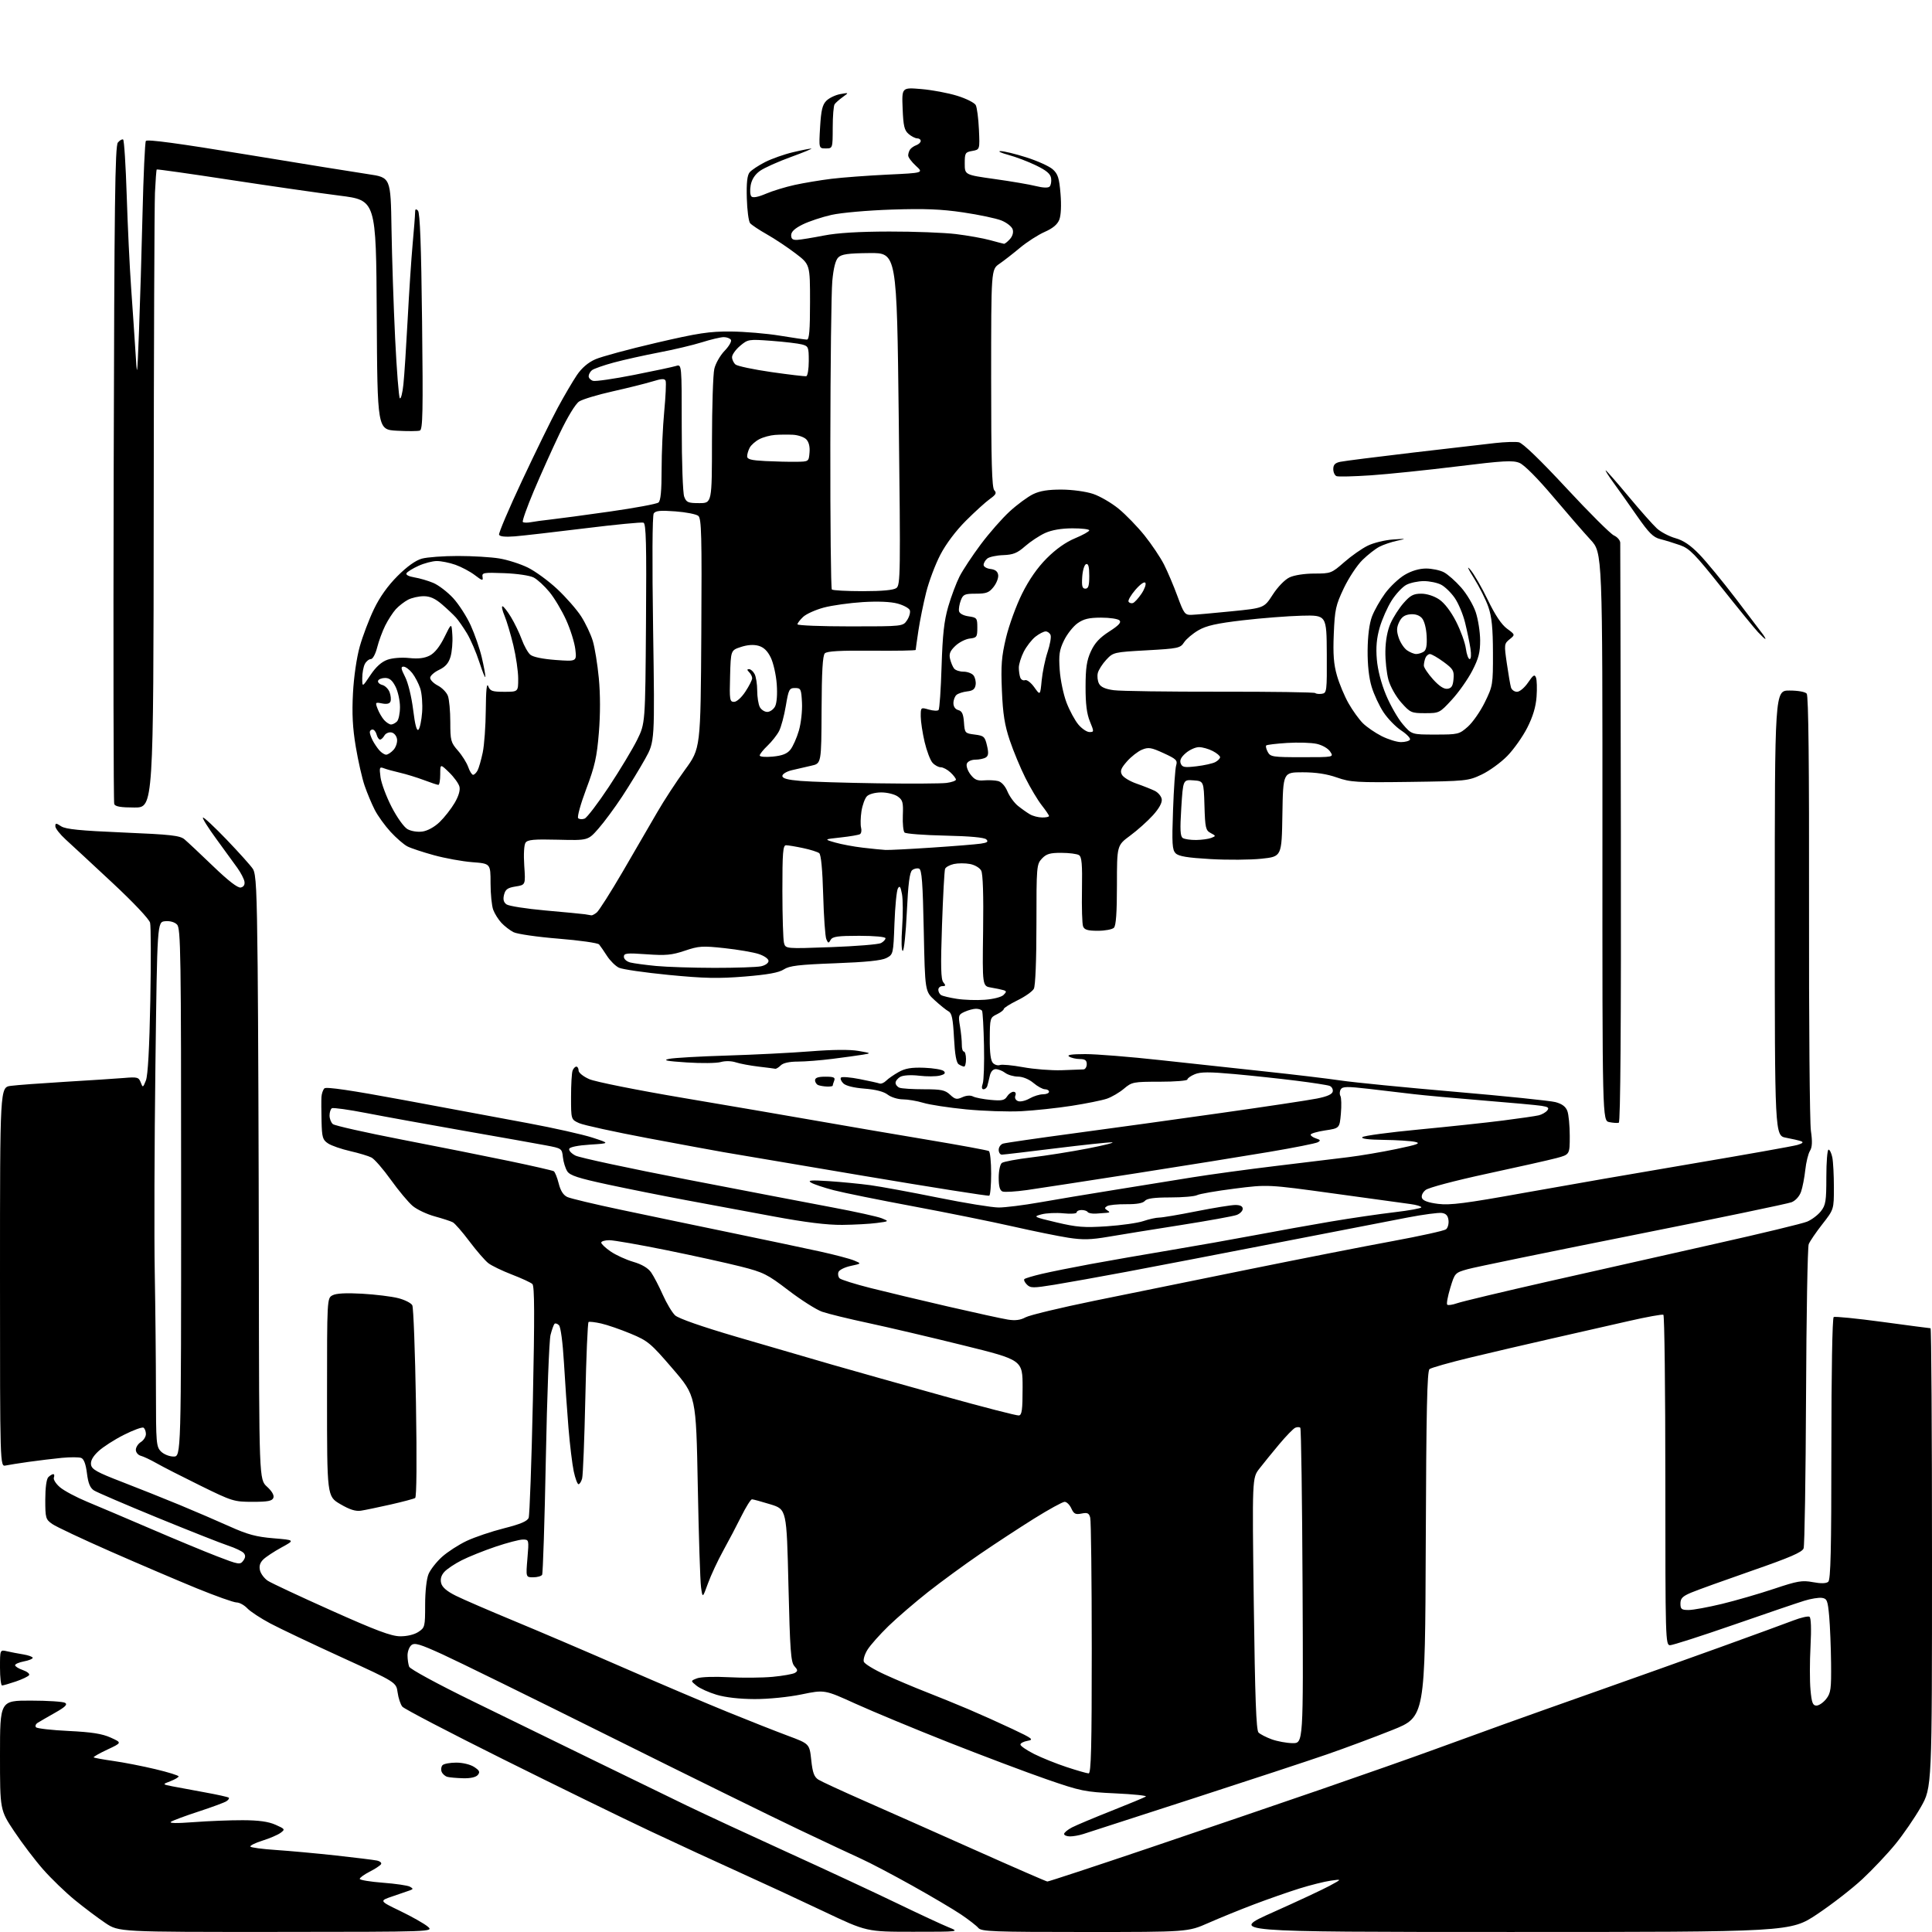 <?xml version="1.0" encoding="UTF-8" standalone="no"?>
<svg 
  version="1.1" 
  xmlns="http://www.w3.org/2000/svg" 
  xmlns:xlink="http://www.w3.org/1999/xlink" 
  xmlns:svg="http://www.w3.org/2000/svg"
  xmlns:rdf="http://www.w3.org/1999/02/22-rdf-syntax-ns#"
  xmlns:cc="http://creativecommons.org/ns#"
  xmlns:dc="http://purl.org/dc/elements/1.1/"
  viewBox="0 0 768 768"
  width="768"
  height="768"
>
<style>svg {background-color: white; }</style>"
<path stroke="none" fill="black" fill-rule="evenodd" d="M109.85,767.97C47.20,768.00 47.20,768.00 41.85,764.40C38.91,762.43 33.47,758.33 29.76,755.30C26.05,752.27 20.38,746.80 17.16,743.14C13.94,739.49 8.77,732.68 5.66,728.01C0.00,719.52 0.00,719.52 0.00,697.76C0.00,676.00 0.00,676.00 12.25,676.02C18.99,676.02 25.13,676.43 25.89,676.91C26.93,677.57 25.92,678.57 21.89,680.84C18.93,682.52 15.82,684.31 15.00,684.83C14.18,685.34 13.87,686.16 14.33,686.63C14.79,687.11 20.64,687.77 27.33,688.09C36.47,688.54 40.62,689.19 44.00,690.72C48.50,692.76 48.50,692.76 42.69,695.48C39.49,696.98 37.04,698.37 37.25,698.58C37.45,698.79 40.97,699.43 45.06,700.01C49.15,700.59 56.66,702.05 61.75,703.27C66.84,704.48 71.00,705.77 71.00,706.14C71.00,706.50 69.54,707.36 67.75,708.05C64.50,709.29 64.50,709.29 68.50,710.09C70.70,710.52 76.54,711.61 81.47,712.50C86.41,713.39 90.67,714.34 90.95,714.61C91.22,714.89 90.78,715.53 89.97,716.04C89.16,716.56 84.22,718.38 79.00,720.09C73.78,721.79 68.83,723.63 68.00,724.16C67.02,724.79 70.16,724.85 77.00,724.33C82.78,723.89 91.55,723.54 96.50,723.56C102.88,723.58 106.66,724.11 109.50,725.36C113.32,727.05 113.41,727.19 111.54,728.58C110.46,729.38 107.21,730.78 104.33,731.68C101.45,732.59 99.29,733.66 99.53,734.05C99.77,734.44 104.36,735.05 109.73,735.40C115.11,735.76 125.80,736.74 133.50,737.58C141.20,738.43 148.53,739.33 149.79,739.59C151.05,739.85 151.81,740.50 151.47,741.04C151.14,741.59 149.09,742.93 146.93,744.03C144.77,745.14 143.00,746.42 143.00,746.88C143.00,747.34 147.13,748.02 152.18,748.41C157.22,748.79 162.06,749.50 162.93,749.98C164.30,750.76 164.31,750.94 163.00,751.43C162.18,751.73 159.07,752.80 156.11,753.80C150.72,755.62 150.72,755.62 159.11,759.66C163.72,761.89 168.62,764.66 170.00,765.82C172.50,767.93 172.50,767.93 109.85,767.97zM363.00,767.91C344.50,767.91 344.50,767.91 327.50,759.84C318.15,755.40 303.30,748.51 294.50,744.54C285.70,740.57 269.50,733.09 258.50,727.91C247.50,722.74 221.12,709.84 199.89,699.27C178.65,688.69 160.67,679.31 159.94,678.43C159.21,677.55 158.36,675.00 158.06,672.78C157.50,668.73 157.50,668.73 136.00,658.90C124.17,653.50 111.35,647.41 107.50,645.37C103.65,643.33 99.51,640.61 98.30,639.33C97.09,638.05 95.17,637.00 94.03,637.00C92.90,637.00 85.79,634.47 78.23,631.39C70.68,628.30 55.28,621.72 44.00,616.76C32.72,611.80 22.26,606.87 20.75,605.80C18.15,603.97 18.00,603.43 18.00,596.13C18.00,591.45 18.47,587.93 19.20,587.20C19.86,586.54 20.75,586.00 21.17,586.00C21.59,586.00 21.70,586.61 21.41,587.36C21.13,588.12 22.23,589.86 23.88,591.24C25.52,592.63 30.38,595.21 34.68,596.99C38.98,598.77 50.30,603.58 59.84,607.68C69.37,611.79 81.28,616.73 86.29,618.66C94.84,621.97 95.47,622.07 96.68,620.42C97.60,619.17 97.66,618.30 96.91,617.39C96.32,616.68 93.52,615.34 90.67,614.40C87.83,613.46 75.15,608.45 62.50,603.27C49.85,598.08 38.54,593.22 37.37,592.48C35.81,591.48 35.06,589.65 34.56,585.64C34.11,582.00 33.34,579.96 32.28,579.55C31.39,579.21 27.93,579.20 24.59,579.52C21.24,579.85 15.35,580.56 11.50,581.10C7.65,581.64 3.49,582.30 2.25,582.56C0.00,583.04 0.00,583.04 0.00,507.63C0.00,432.23 0.00,432.23 4.25,431.65C6.59,431.33 16.38,430.61 26.00,430.03C35.62,429.46 46.10,428.77 49.29,428.51C54.58,428.06 55.15,428.21 55.93,430.26C56.77,432.45 56.82,432.43 58.00,429.50C58.79,427.53 59.39,416.67 59.75,397.89C60.04,382.15 60.01,368.16 59.66,366.80C59.30,365.36 53.00,358.68 44.66,350.91C36.75,343.53 28.42,335.81 26.14,333.74C23.86,331.67 22.00,329.30 22.00,328.46C22.00,327.12 22.25,327.12 24.32,328.47C26.09,329.63 31.90,330.21 48.92,330.93C67.98,331.73 71.51,332.13 73.35,333.66C74.53,334.65 79.64,339.44 84.70,344.31C90.79,350.17 94.51,353.04 95.70,352.80C96.85,352.56 97.38,351.72 97.18,350.46C97.00,349.38 95.73,346.93 94.35,345.00C92.97,343.07 89.22,337.90 86.00,333.51C82.78,329.11 80.38,325.29 80.67,325.01C80.96,324.73 85.19,328.67 90.09,333.77C94.98,338.87 99.67,344.10 100.51,345.38C101.80,347.34 102.10,353.57 102.42,384.11C102.63,404.12 102.84,458.21 102.90,504.31C103.00,588.11 103.00,588.11 106.14,590.98C108.14,592.81 109.05,594.41 108.67,595.42C108.19,596.67 106.46,597.00 100.41,597.00C93.02,597.00 92.30,596.78 79.63,590.55C72.41,587.00 64.57,583.00 62.22,581.65C59.86,580.31 57.05,578.98 55.97,578.70C54.89,578.42 54.00,577.35 54.00,576.33C54.00,575.31 54.90,573.92 56.00,573.23C57.10,572.55 58.00,571.11 58.00,570.05C58.00,568.99 57.57,567.85 57.04,567.53C56.51,567.20 53.00,568.48 49.24,570.38C45.48,572.27 40.93,575.20 39.13,576.88C36.91,578.95 35.96,580.67 36.18,582.20C36.45,584.10 38.48,585.23 48.50,589.09C55.10,591.64 65.45,595.77 71.50,598.27C77.55,600.78 86.47,604.62 91.32,606.80C98.41,609.99 101.84,610.92 108.71,611.49C117.28,612.20 117.28,612.20 111.89,615.14C108.93,616.76 105.65,618.92 104.62,619.95C103.32,621.24 102.93,622.58 103.36,624.29C103.70,625.64 105.10,627.49 106.47,628.39C107.84,629.29 119.21,634.61 131.73,640.21C149.49,648.16 155.50,650.41 159.05,650.45C161.79,650.48 164.67,649.79 166.30,648.72C168.90,647.02 169.00,646.63 169.00,637.94C169.00,632.65 169.56,627.61 170.35,625.72C171.09,623.95 173.49,620.88 175.68,618.90C177.88,616.92 182.29,614.06 185.48,612.55C188.67,611.04 195.36,608.78 200.35,607.52C206.90,605.86 209.62,604.71 210.15,603.36C210.54,602.34 211.30,581.25 211.83,556.50C212.54,523.01 212.49,511.23 211.64,510.43C211.01,509.83 207.35,508.14 203.50,506.66C199.65,505.18 195.43,503.14 194.12,502.13C192.82,501.12 189.44,497.23 186.62,493.48C183.81,489.73 180.82,486.31 180.00,485.88C179.18,485.44 175.94,484.39 172.82,483.53C169.69,482.68 165.74,480.81 164.04,479.38C162.34,477.95 158.44,473.28 155.38,469.01C152.33,464.74 148.85,460.74 147.66,460.13C146.47,459.52 142.66,458.37 139.19,457.58C135.72,456.79 131.78,455.43 130.44,454.55C128.26,453.12 127.98,452.18 127.82,445.73C127.72,441.75 127.70,437.42 127.78,436.09C127.86,434.76 128.39,433.21 128.95,432.65C129.66,431.94 139.58,433.40 160.74,437.33C177.66,440.48 199.82,444.61 210.00,446.50C220.18,448.40 231.65,450.97 235.50,452.22C242.50,454.50 242.50,454.50 234.58,455.00C229.74,455.31 226.51,455.96 226.27,456.69C226.05,457.35 227.16,458.55 228.74,459.36C230.31,460.18 250.25,464.46 273.05,468.87C295.85,473.28 321.93,478.28 331.00,479.98C340.07,481.68 348.85,483.62 350.50,484.28C353.50,485.50 353.50,485.50 348.50,486.16C345.75,486.53 339.58,486.86 334.80,486.91C328.79,486.97 320.27,485.92 307.30,483.51C296.96,481.59 281.30,478.67 272.50,477.04C263.70,475.40 249.83,472.63 241.67,470.88C229.82,468.33 226.57,467.27 225.49,465.60C224.75,464.44 223.97,461.93 223.76,460.00C223.39,456.55 223.29,456.48 216.94,455.29C213.40,454.62 198.80,452.02 184.50,449.52C170.20,447.01 152.73,443.84 145.68,442.47C138.62,441.10 132.44,440.23 131.93,440.55C131.42,440.86 131.00,442.16 131.00,443.44C131.00,444.71 131.60,446.25 132.32,446.85C133.05,447.46 145.31,450.21 159.57,452.98C173.83,455.74 193.10,459.58 202.38,461.52C211.67,463.46 219.66,465.29 220.13,465.58C220.61,465.88 221.49,468.06 222.09,470.44C222.83,473.38 223.93,475.10 225.54,475.84C226.84,476.43 236.36,478.70 246.70,480.88C257.04,483.07 276.75,487.18 290.50,490.02C304.25,492.86 320.23,496.23 326.00,497.50C331.77,498.77 337.85,500.37 339.50,501.06C342.50,502.30 342.50,502.30 338.19,503.22C335.82,503.73 333.62,504.81 333.31,505.64C332.99,506.46 333.19,507.59 333.75,508.15C334.30,508.70 339.87,510.45 346.13,512.03C352.38,513.61 366.27,516.92 377.00,519.40C387.73,521.87 398.37,524.20 400.66,524.56C403.59,525.03 405.65,524.76 407.66,523.66C409.22,522.80 421.52,519.84 435.00,517.08C448.48,514.33 476.15,508.70 496.50,504.57C516.85,500.44 542.50,495.40 553.50,493.38C564.50,491.35 574.09,489.24 574.80,488.68C575.52,488.13 575.97,486.51 575.80,485.09C575.59,483.24 574.82,482.40 573.15,482.17C571.85,481.98 565.78,482.79 559.65,483.96C553.52,485.13 530.27,489.64 508.00,493.98C485.73,498.31 458.73,503.51 448.00,505.52C437.27,507.53 424.29,509.86 419.14,510.70C410.65,512.07 409.64,512.07 408.20,510.63C407.33,509.76 406.88,508.78 407.21,508.46C407.53,508.14 410.65,507.20 414.15,506.38C417.64,505.56 426.35,503.81 433.50,502.49C440.65,501.17 454.82,498.70 465.00,497.00C475.18,495.30 490.48,492.59 499.00,490.98C507.52,489.36 521.05,486.94 529.06,485.58C537.06,484.23 548.42,482.57 554.31,481.88C560.19,481.20 565.00,480.32 565.00,479.93C565.00,479.54 563.09,478.96 560.75,478.64C558.41,478.32 544.67,476.43 530.22,474.44C503.94,470.82 503.94,470.82 490.74,472.50C483.48,473.42 476.77,474.59 475.84,475.09C474.90,475.59 470.11,476.00 465.19,476.00C458.82,476.00 455.92,476.40 455.10,477.37C454.35,478.29 451.85,478.73 447.68,478.69C444.23,478.66 440.82,479.00 440.10,479.44C439.02,480.10 439.03,480.41 440.14,481.11C441.25,481.81 441.23,482.00 440.00,482.11C439.18,482.19 437.23,482.33 435.68,482.43C434.13,482.52 432.65,482.24 432.37,481.80C432.10,481.36 431.01,481.00 429.94,481.00C428.87,481.00 428.00,481.42 428.00,481.93C428.00,482.45 425.69,482.62 422.75,482.32C419.86,482.03 415.93,482.21 414.00,482.73C410.61,483.64 410.79,483.74 419.97,485.92C428.10,487.84 430.93,488.06 439.97,487.47C445.76,487.08 452.30,486.15 454.50,485.40C456.70,484.65 459.52,484.02 460.77,484.01C462.01,484.01 468.69,482.88 475.60,481.50C482.51,480.13 489.48,479.00 491.08,479.00C493.03,479.00 494.00,479.51 494.00,480.52C494.00,481.36 492.93,482.46 491.61,482.96C490.30,483.46 480.28,485.27 469.36,486.99C458.44,488.70 445.53,490.79 440.68,491.62C433.59,492.83 430.44,492.91 424.68,492.02C420.73,491.41 410.75,489.38 402.50,487.51C394.25,485.64 376.48,482.05 363.00,479.53C349.52,477.02 335.31,474.14 331.42,473.13C327.52,472.11 323.47,470.76 322.42,470.11C320.90,469.18 322.37,469.06 329.50,469.52C334.45,469.85 341.88,470.57 346.00,471.13C350.12,471.70 362.22,473.92 372.88,476.08C383.54,478.24 394.40,480.00 397.01,480.00C399.62,480.00 406.88,479.09 413.13,477.99C419.38,476.88 432.82,474.64 443.00,473.01C453.18,471.38 467.12,469.13 474.00,468.01C480.88,466.90 495.73,464.87 507.00,463.51C518.27,462.14 531.33,460.56 536.00,459.99C540.67,459.42 549.23,457.97 555.00,456.77C563.67,454.96 564.98,454.46 562.50,453.91C560.85,453.54 555.25,453.18 550.05,453.12C543.87,453.04 540.94,452.66 541.58,452.02C542.12,451.48 552.22,450.12 564.03,449.00C575.84,447.87 590.90,446.27 597.50,445.42C604.10,444.58 610.49,443.65 611.71,443.35C612.92,443.05 614.42,442.20 615.03,441.46C615.92,440.39 615.47,440.01 612.82,439.59C611.00,439.30 600.50,438.34 589.50,437.45C578.50,436.56 566.12,435.43 562.00,434.94C557.88,434.44 549.85,433.50 544.17,432.84C535.52,431.85 533.69,431.88 532.98,433.03C532.51,433.79 532.44,434.97 532.83,435.66C533.22,436.35 533.30,439.52 533.02,442.71C532.50,448.50 532.50,448.50 526.75,449.36C523.59,449.84 521.00,450.60 521.00,451.05C521.00,451.50 521.97,452.17 523.16,452.55C524.92,453.11 525.05,453.39 523.84,454.07C523.03,454.52 514.29,456.26 504.43,457.92C494.57,459.59 470.75,463.41 451.50,466.42C432.25,469.42 412.79,472.41 408.27,473.06C403.74,473.70 399.35,473.96 398.52,473.64C397.45,473.23 397.00,471.62 397.00,468.15C397.00,465.40 397.55,462.83 398.25,462.29C398.94,461.77 404.23,460.78 410.00,460.09C415.77,459.41 425.90,457.80 432.50,456.52C439.10,455.23 443.38,454.15 442.00,454.10C440.62,454.05 430.50,455.13 419.50,456.49C408.50,457.86 398.94,458.98 398.25,458.99C397.56,458.99 397.00,458.13 397.00,457.07C397.00,456.00 397.79,454.89 398.75,454.60C399.71,454.30 412.43,452.46 427.00,450.50C441.57,448.55 467.90,444.91 485.50,442.41C503.10,439.92 520.20,437.35 523.49,436.69C527.59,435.88 529.58,434.99 529.79,433.88C529.96,432.98 529.39,431.98 528.53,431.65C527.67,431.32 521.68,430.39 515.23,429.59C508.78,428.78 497.74,427.60 490.70,426.96C480.71,426.06 477.24,426.07 474.95,427.02C473.33,427.69 472.00,428.64 472.00,429.12C472.00,429.60 467.07,430.00 461.03,430.00C450.50,430.00 449.94,430.11 446.78,432.78C444.98,434.30 441.93,436.09 440.00,436.75C438.07,437.41 431.77,438.68 426.00,439.58C420.23,440.48 411.23,441.44 406.00,441.72C400.77,441.99 390.88,441.66 384.02,440.99C377.15,440.32 369.50,439.15 367.02,438.39C364.53,437.64 360.87,437.02 358.88,437.01C356.90,437.00 354.20,436.16 352.88,435.14C351.32,433.93 348.14,433.10 343.64,432.75C339.33,432.41 336.20,431.63 335.20,430.63C334.33,429.76 333.94,428.73 334.32,428.34C334.71,427.96 338.06,428.23 341.76,428.96C345.47,429.69 349.00,430.47 349.62,430.70C350.24,430.93 351.42,430.44 352.25,429.61C353.07,428.78 355.31,427.23 357.21,426.16C359.85,424.68 362.27,424.27 367.38,424.45C371.07,424.59 374.59,425.19 375.19,425.79C375.99,426.59 375.54,427.08 373.57,427.57C372.07,427.95 368.38,427.97 365.38,427.61C362.18,427.24 359.11,427.41 357.96,428.02C356.88,428.60 356.00,429.68 356.00,430.43C356.00,431.18 356.71,432.06 357.58,432.39C358.45,432.73 362.81,433.00 367.27,433.00C374.20,433.00 375.70,433.31 377.68,435.17C379.66,437.03 380.34,437.17 382.55,436.16C384.13,435.44 385.76,435.33 386.81,435.87C387.74,436.35 390.90,436.96 393.83,437.23C398.27,437.64 399.35,437.41 400.32,435.86C400.96,434.84 402.10,434.00 402.85,434.00C403.67,434.00 403.98,434.62 403.62,435.54C403.27,436.45 403.70,437.33 404.69,437.71C405.59,438.06 407.65,437.59 409.25,436.67C410.85,435.75 413.25,435.00 414.58,435.00C415.91,435.00 417.00,434.55 417.00,434.00C417.00,433.45 416.28,433.00 415.39,433.00C414.51,433.00 412.45,431.88 410.82,430.50C409.05,429.01 406.56,427.99 404.67,427.97C402.93,427.95 400.63,427.28 399.56,426.47C398.49,425.66 396.81,425.00 395.83,425.00C394.69,425.00 393.82,426.00 393.44,427.75C393.10,429.26 392.66,431.06 392.45,431.75C392.24,432.44 391.57,433.00 390.96,433.00C390.26,433.00 390.15,432.19 390.65,430.75C391.08,429.51 391.31,422.68 391.15,415.56C391.00,408.44 390.65,402.25 390.38,401.81C390.11,401.36 389.03,401.00 387.99,401.00C386.95,401.00 384.91,401.54 383.46,402.20C380.99,403.33 380.88,403.67 381.61,407.95C382.03,410.45 382.36,413.74 382.34,415.25C382.31,416.76 382.67,418.00 383.14,418.00C383.61,418.00 384.00,419.35 384.00,421.00C384.00,422.65 383.66,423.99 383.25,423.98C382.84,423.98 381.88,423.58 381.12,423.09C380.16,422.49 379.58,419.25 379.23,412.57C378.83,404.97 378.37,402.73 377.07,402.04C376.16,401.55 373.69,399.57 371.57,397.62C367.71,394.09 367.71,394.09 367.21,369.96C366.82,350.79 366.43,345.72 365.35,345.30C364.59,345.01 363.35,345.29 362.59,345.92C361.59,346.76 361.01,351.30 360.48,362.54C360.08,371.04 359.35,378.00 358.86,378.00C358.34,378.00 358.24,374.00 358.62,368.64C358.98,363.49 358.95,357.54 358.55,355.42C357.99,352.40 357.63,351.91 356.92,353.18C356.42,354.07 355.81,360.33 355.56,367.09C355.11,379.29 355.08,379.40 352.36,380.83C350.45,381.83 344.27,382.46 331.95,382.92C317.47,383.46 313.80,383.90 311.57,385.36C309.61,386.64 305.27,387.43 296.01,388.19C285.52,389.04 279.99,388.92 265.83,387.55C256.30,386.62 247.39,385.33 246.04,384.68C244.68,384.03 242.55,381.93 241.30,380.00C240.06,378.07 238.64,376.02 238.15,375.43C237.66,374.84 230.38,373.81 221.98,373.13C213.55,372.45 205.53,371.29 204.10,370.54C202.67,369.80 200.52,368.13 199.32,366.85C198.12,365.56 196.65,363.23 196.07,361.68C195.48,360.14 195.00,355.36 195.00,351.08C195.00,343.29 195.00,343.29 187.75,342.73C183.76,342.42 176.90,341.17 172.50,339.96C168.10,338.75 163.35,337.18 161.95,336.46C160.54,335.74 157.54,333.14 155.27,330.68C153.00,328.21 150.15,324.26 148.95,321.90C147.74,319.53 145.94,315.23 144.95,312.34C143.95,309.45 142.37,302.49 141.43,296.87C140.17,289.36 139.88,283.70 140.31,275.57C140.65,269.08 141.77,261.40 143.01,257.00C144.17,252.88 146.70,246.20 148.63,242.18C150.95,237.34 154.14,232.86 158.01,228.99C161.81,225.19 165.21,222.76 167.69,222.07C169.78,221.49 176.22,221.01 182.00,221.01C187.78,221.01 195.18,221.45 198.45,221.99C201.72,222.52 206.82,224.15 209.79,225.60C212.75,227.05 218.03,230.90 221.51,234.16C225.00,237.42 229.27,242.31 231.02,245.02C232.76,247.74 234.84,252.11 235.63,254.73C236.43,257.35 237.51,264.03 238.04,269.58C238.65,275.97 238.66,283.88 238.06,291.23C237.27,300.94 236.46,304.55 233.05,313.60C230.82,319.53 229.37,324.77 229.83,325.23C230.29,325.69 231.44,325.77 232.39,325.41C233.33,325.04 237.69,319.33 242.07,312.71C246.45,306.08 251.49,297.71 253.27,294.11C256.50,287.55 256.50,287.55 256.79,247.90C257.03,216.18 256.83,208.15 255.79,207.77C255.08,207.51 244.60,208.52 232.50,210.02C220.40,211.51 207.87,212.95 204.66,213.21C200.88,213.51 198.66,213.29 198.39,212.56C198.15,211.95 202.27,202.25 207.55,191.01C212.82,179.77 219.20,166.73 221.74,162.03C224.27,157.34 227.68,151.54 229.30,149.14C231.23,146.28 233.76,144.11 236.65,142.83C239.07,141.76 249.92,138.82 260.77,136.30C277.59,132.38 281.98,131.72 290.50,131.78C296.00,131.83 304.77,132.57 310.00,133.43C315.23,134.29 320.06,134.99 320.75,135.00C321.69,135.00 322.00,131.35 322.00,120.06C322.00,105.12 322.00,105.12 316.25,100.74C313.09,98.33 307.97,94.92 304.87,93.17C301.77,91.42 298.76,89.41 298.17,88.71C297.59,88.00 297.00,83.54 296.87,78.79C296.70,72.65 297.03,69.67 298.00,68.49C298.76,67.59 301.53,65.75 304.17,64.41C306.80,63.08 311.78,61.32 315.23,60.51C318.68,59.69 321.95,59.05 322.50,59.06C323.05,59.08 319.37,60.60 314.31,62.44C309.26,64.27 303.77,66.74 302.10,67.93C300.11,69.35 298.85,71.29 298.41,73.62C298.05,75.56 298.18,77.58 298.71,78.11C299.32,78.72 301.40,78.33 304.45,77.02C307.08,75.89 312.22,74.32 315.87,73.52C319.52,72.72 326.10,71.62 330.50,71.08C334.90,70.54 344.95,69.79 352.83,69.41C367.16,68.74 367.16,68.74 364.08,65.92C362.39,64.38 361.01,62.52 361.02,61.81C361.02,61.09 361.36,60.02 361.77,59.43C362.17,58.84 363.29,58.06 364.25,57.71C365.21,57.35 366.00,56.60 366.00,56.03C366.00,55.46 365.37,55.00 364.61,55.00C363.85,55.00 362.30,54.21 361.18,53.25C359.49,51.80 359.08,50.07 358.81,43.13C358.47,34.75 358.47,34.75 366.20,35.40C370.44,35.75 376.85,36.95 380.44,38.06C384.03,39.16 387.38,40.84 387.88,41.79C388.37,42.73 388.94,47.09 389.14,51.49C389.50,59.47 389.50,59.47 386.50,60.00C383.69,60.49 383.50,60.80 383.50,65.01C383.50,69.50 383.50,69.50 395.39,71.17C401.93,72.08 409.31,73.34 411.79,73.97C414.59,74.67 416.65,74.75 417.23,74.17C417.75,73.65 418.02,72.17 417.83,70.87C417.59,69.12 416.02,67.78 411.83,65.75C408.71,64.24 403.76,62.35 400.83,61.57C397.90,60.78 396.49,60.10 397.70,60.07C398.91,60.03 403.52,61.14 407.94,62.54C412.36,63.94 417.10,66.08 418.46,67.29C420.54,69.14 421.05,70.72 421.57,77.00C421.95,81.57 421.76,85.60 421.10,87.30C420.35,89.23 418.51,90.77 415.25,92.20C412.64,93.36 408.25,96.18 405.50,98.47C402.75,100.77 399.04,103.66 397.25,104.89C394.00,107.14 394.00,107.14 394.00,150.37C394.00,183.59 394.29,193.90 395.25,194.90C396.26,195.95 395.92,196.61 393.50,198.34C391.85,199.51 387.56,203.40 383.98,206.98C379.98,210.97 376.04,216.21 373.81,220.50C371.80,224.35 369.26,231.10 368.16,235.50C367.06,239.90 365.67,246.74 365.08,250.69C364.49,254.65 364.00,258.10 364.00,258.35C364.00,258.61 356.15,258.75 346.55,258.66C334.04,258.55 328.76,258.84 327.89,259.71C327.02,260.58 326.65,266.97 326.59,282.21C326.50,303.50 326.50,303.50 322.50,304.38C320.30,304.87 316.81,305.67 314.75,306.17C312.67,306.67 311.00,307.69 311.00,308.45C311.00,309.44 313.06,310.00 318.25,310.43C322.24,310.77 336.07,311.19 349.00,311.38C361.93,311.57 374.19,311.50 376.25,311.23C378.31,310.96 380.00,310.36 380.00,309.91C380.00,309.45 379.02,308.16 377.81,307.04C376.61,305.92 374.88,305.00 373.97,305.00C373.06,305.00 371.58,304.20 370.69,303.21C369.80,302.23 368.39,298.52 367.55,294.96C366.72,291.41 366.02,286.84 366.01,284.82C366.00,281.15 366.01,281.14 369.21,282.06C370.97,282.57 372.73,282.65 373.10,282.24C373.48,281.83 374.01,274.07 374.29,265.00C374.69,252.29 375.29,246.82 376.93,241.16C378.10,237.13 380.13,231.73 381.43,229.16C382.74,226.60 386.55,220.84 389.89,216.37C393.23,211.90 398.40,206.01 401.39,203.28C404.37,200.55 408.55,197.48 410.66,196.45C413.39,195.12 416.66,194.60 422.00,194.62C426.25,194.64 431.67,195.38 434.51,196.33C437.26,197.25 441.84,199.91 444.69,202.25C447.54,204.59 452.17,209.37 454.98,212.87C457.79,216.38 461.26,221.55 462.70,224.37C464.13,227.19 466.55,232.88 468.06,237.00C470.63,243.99 471.01,244.49 473.66,244.41C475.22,244.36 482.35,243.73 489.50,243.01C502.50,241.71 502.50,241.71 505.94,236.38C507.92,233.31 510.74,230.40 512.59,229.53C514.47,228.63 518.57,228.00 522.49,228.00C528.99,228.00 529.32,227.88 534.34,223.48C537.18,220.99 541.39,218.03 543.71,216.91C546.02,215.78 550.52,214.68 553.71,214.46C559.13,214.08 559.24,214.11 555.33,214.96C553.03,215.46 549.88,216.53 548.33,217.34C546.77,218.14 543.75,220.50 541.62,222.58C539.48,224.66 536.14,229.72 534.18,233.83C530.97,240.60 530.60,242.29 530.20,251.97C529.86,260.11 530.16,264.06 531.47,268.58C532.40,271.83 534.48,276.80 536.08,279.60C537.67,282.41 540.22,285.94 541.73,287.46C543.25,288.97 546.61,291.29 549.21,292.61C551.81,293.92 555.27,295.00 556.91,295.00C558.54,295.00 560.15,294.57 560.48,294.04C560.80,293.51 559.26,291.88 557.05,290.41C554.83,288.95 551.65,285.68 549.97,283.14C548.29,280.61 546.17,276.06 545.25,273.02C544.17,269.48 543.60,264.27 543.65,258.50C543.70,252.81 544.33,247.90 545.36,245.14C546.25,242.75 548.61,238.58 550.59,235.88C552.57,233.18 556.10,229.85 558.43,228.49C561.13,226.90 564.21,226.00 566.89,226.00C569.20,226.00 572.38,226.66 573.94,227.47C575.49,228.27 578.60,231.01 580.83,233.55C583.06,236.08 585.67,240.49 586.62,243.33C587.57,246.17 588.36,251.20 588.38,254.50C588.40,259.31 587.79,261.71 585.25,266.63C583.51,270.00 579.87,275.18 577.15,278.13C572.29,283.42 572.13,283.50 566.49,283.50C561.03,283.50 560.61,283.31 557.02,279.28C554.90,276.89 552.70,272.98 551.94,270.29C551.21,267.67 550.65,262.53 550.71,258.87C550.77,254.64 551.52,250.61 552.76,247.81C553.83,245.38 556.17,241.73 557.96,239.70C560.62,236.67 561.89,236.00 564.96,236.00C567.20,236.00 570.06,236.92 572.10,238.29C574.21,239.71 576.76,243.04 578.82,247.08C580.64,250.65 582.39,255.47 582.70,257.79C583.01,260.11 583.69,262.00 584.22,262.00C584.78,262.00 584.90,260.25 584.52,257.75C584.16,255.41 583.20,250.80 582.39,247.50C581.58,244.20 579.73,239.78 578.27,237.68C576.82,235.58 574.39,233.22 572.87,232.43C571.34,231.64 568.25,231.00 566.00,231.00C563.75,231.00 560.63,231.66 559.08,232.46C557.53,233.26 554.89,236.07 553.21,238.71C551.54,241.34 549.39,246.18 548.45,249.45C547.23,253.69 546.90,257.33 547.31,262.11C547.65,266.26 549.05,271.67 550.97,276.27C552.68,280.37 555.67,285.59 557.61,287.86C561.16,292.00 561.16,292.00 570.54,292.00C579.62,292.00 580.05,291.90 583.46,288.90C585.40,287.19 588.46,282.81 590.25,279.15C593.42,272.67 593.50,272.17 593.47,259.50C593.45,249.70 593.00,245.22 591.66,241.31C590.68,238.46 588.09,233.29 585.91,229.81C583.47,225.94 582.93,224.66 584.52,226.50C585.93,228.15 589.05,233.55 591.44,238.50C594.34,244.50 596.88,248.30 599.06,249.90C602.34,252.31 602.34,252.31 600.10,254.12C597.93,255.88 597.89,256.19 598.99,263.72C599.61,268.00 600.35,272.29 600.63,273.25C600.91,274.21 601.99,275.00 603.03,275.00C604.10,275.00 606.02,273.39 607.43,271.32C609.48,268.30 610.04,267.95 610.58,269.35C610.94,270.29 611.04,273.71 610.81,276.94C610.52,280.99 609.36,284.85 607.11,289.28C605.31,292.83 601.74,297.88 599.17,300.51C596.60,303.14 592.02,306.46 589.00,307.89C583.64,310.43 582.90,310.51 560.41,310.82C539.17,311.10 536.85,310.96 531.44,309.07C527.45,307.66 523.09,307.00 517.81,307.00C510.05,307.00 510.05,307.00 509.77,323.75C509.50,340.50 509.50,340.50 501.50,341.35C497.10,341.82 487.97,341.89 481.22,341.50C472.02,340.97 468.54,340.40 467.34,339.20C465.97,337.83 465.82,335.44 466.30,322.05C466.60,313.50 467.16,305.49 467.54,304.25C468.15,302.26 467.58,301.70 462.56,299.40C457.59,297.12 456.53,296.95 453.94,298.02C452.32,298.70 449.64,300.79 447.99,302.67C445.60,305.39 445.18,306.48 445.98,307.96C446.53,308.99 449.12,310.57 451.74,311.48C454.36,312.39 457.62,313.69 459.00,314.35C460.38,315.02 461.64,316.53 461.81,317.71C462.01,319.09 460.75,321.38 458.31,324.08C456.21,326.40 452.14,330.05 449.25,332.18C444.00,336.06 444.00,336.06 444.00,351.83C444.00,362.76 443.63,367.97 442.80,368.80C442.14,369.46 439.26,370.00 436.41,370.00C432.38,370.00 431.06,369.61 430.54,368.25C430.17,367.29 429.97,360.72 430.10,353.66C430.27,343.51 430.02,340.63 428.91,339.92C428.13,339.43 424.99,339.02 421.92,339.02C417.38,339.00 415.95,339.43 414.17,341.31C412.07,343.56 412.00,344.37 412.00,367.38C412.00,381.69 411.59,391.89 410.97,393.05C410.41,394.10 407.49,396.17 404.47,397.64C401.46,399.12 399.00,400.68 399.00,401.11C399.00,401.54 397.76,402.48 396.25,403.21C393.58,404.49 393.50,404.78 393.45,412.89C393.41,418.58 393.82,421.68 394.73,422.59C395.46,423.32 396.71,423.67 397.50,423.36C398.29,423.06 402.44,423.45 406.72,424.23C411.00,425.02 417.88,425.56 422.00,425.43C426.12,425.30 430.06,425.15 430.75,425.10C431.44,425.04 432.00,424.10 432.00,423.00C432.00,421.49 431.33,421.00 429.25,420.98C427.74,420.98 425.82,420.53 425.00,420.00C423.96,419.33 425.93,419.03 431.39,419.02C435.73,419.01 449.23,420.09 461.39,421.43C473.55,422.76 492.50,424.82 503.50,425.99C514.50,427.16 527.77,428.75 533.00,429.52C538.23,430.29 558.70,432.31 578.50,434.01C598.30,435.71 616.21,437.56 618.29,438.10C620.92,438.79 622.38,439.88 623.04,441.62C623.57,443.00 624.00,447.46 624.00,451.54C624.00,458.94 624.00,458.94 618.75,460.35C615.86,461.12 603.43,463.92 591.11,466.57C578.33,469.33 567.86,472.10 566.70,473.04C565.49,474.02 564.91,475.33 565.27,476.26C565.67,477.31 567.81,478.08 571.67,478.56C576.42,479.16 582.57,478.37 605.98,474.15C621.67,471.33 651.83,466.09 673.00,462.52C694.17,458.94 712.85,455.62 714.50,455.13C716.56,454.52 717.03,454.07 716.00,453.67C715.17,453.36 712.48,452.73 710.00,452.27C705.50,451.44 705.50,451.44 705.50,362.97C705.50,274.50 705.50,274.50 711.33,274.50C714.75,274.50 717.59,275.01 718.20,275.74C718.90,276.58 719.20,304.00 719.12,360.24C719.05,406.03 719.39,446.20 719.86,449.49C720.49,453.85 720.39,456.03 719.48,457.49C718.80,458.60 717.96,462.00 717.63,465.06C717.30,468.12 716.54,472.02 715.95,473.72C715.31,475.55 713.77,477.26 712.19,477.90C710.71,478.49 682.27,484.41 649.00,491.03C615.73,497.66 586.21,503.73 583.41,504.52C578.37,505.95 578.31,506.01 576.50,511.99C575.50,515.30 574.95,518.29 575.29,518.62C575.62,518.96 577.38,518.70 579.20,518.06C581.01,517.41 597.35,513.51 615.50,509.39C633.65,505.27 663.47,498.55 681.77,494.45C700.08,490.36 716.54,486.38 718.36,485.62C720.18,484.86 722.64,483.00 723.83,481.49C725.75,479.04 726.00,477.50 726.00,467.87C726.00,461.89 726.39,457.00 726.88,457.00C727.36,457.00 728.03,458.41 728.38,460.12C728.72,461.84 729.00,467.19 729.00,472.00C729.00,480.76 729.00,480.76 724.41,486.63C721.88,489.86 719.44,493.44 718.99,494.59C718.54,495.74 718.06,522.97 717.93,555.09C717.79,587.22 717.36,614.40 716.96,615.50C716.40,617.03 711.61,619.11 696.37,624.40C685.44,628.20 674.59,632.11 672.25,633.10C668.83,634.54 668.00,635.38 668.00,637.44C668.00,639.66 668.43,640.00 671.25,640.00C673.04,640.00 679.01,638.90 684.53,637.57C690.04,636.23 699.34,633.54 705.19,631.58C714.57,628.44 716.38,628.13 720.65,628.93C723.85,629.53 725.92,629.48 726.75,628.79C727.72,627.99 728.00,616.23 728.00,575.94C728.00,545.54 728.38,523.88 728.92,523.55C729.42,523.24 738.16,524.11 748.34,525.49C758.52,526.87 767.10,528.00 767.42,528.00C767.74,528.00 768.00,569.07 768.00,619.27C768.00,710.55 768.00,710.55 763.56,718.34C761.12,722.62 756.56,729.26 753.42,733.10C750.29,736.93 744.41,743.16 740.35,746.95C736.30,750.73 728.20,757.02 722.35,760.92C711.72,768.00 711.72,768.00 600.11,767.99C488.50,767.98 488.50,767.98 506.00,760.17C515.62,755.88 525.75,751.14 528.50,749.66C533.50,746.95 533.50,746.95 529.00,747.59C526.52,747.94 520.90,749.35 516.50,750.72C512.10,752.10 504.00,754.93 498.50,757.02C493.00,759.10 484.83,762.43 480.34,764.41C472.18,768.00 472.18,768.00 431.21,768.00C394.82,768.00 390.10,767.82 388.91,766.39C388.18,765.51 385.09,763.11 382.04,761.05C378.99,758.99 370.21,753.80 362.52,749.51C354.83,745.22 345.83,740.48 342.52,738.99C339.21,737.49 327.95,732.21 317.50,727.24C307.05,722.28 273.30,705.68 242.50,690.34C211.70,675.01 181.68,660.26 175.78,657.58C166.86,653.52 164.81,652.92 163.53,653.97C162.69,654.67 162.00,656.50 162.00,658.04C162.00,659.58 162.29,661.60 162.65,662.54C163.02,663.50 173.92,669.42 187.90,676.25C201.43,682.85 223.07,693.43 236.00,699.74C248.93,706.06 265.57,714.16 273.00,717.74C280.43,721.32 298.65,729.77 313.50,736.53C328.35,743.29 347.70,752.30 356.50,756.55C365.30,760.80 374.52,765.09 377.00,766.09C381.50,767.91 381.50,767.91 363.00,767.91zM416.33,747.93C416.79,747.97 435.02,741.96 456.83,734.59C478.65,727.21 509.55,716.67 525.50,711.17C541.45,705.67 561.48,698.63 570.00,695.51C578.52,692.40 591.12,687.82 598.00,685.35C604.88,682.87 621.75,676.87 635.50,672.02C649.25,667.17 671.08,659.39 684.00,654.72C696.92,650.05 709.93,645.30 712.91,644.15C715.88,643.01 718.76,642.35 719.30,642.69C719.92,643.07 720.07,647.50 719.71,654.40C719.38,660.50 719.38,668.31 719.70,671.75C720.17,676.87 720.60,678.00 722.07,678.00C723.05,678.00 724.79,676.81 725.93,675.37C727.77,673.02 727.99,671.46 727.88,661.12C727.81,654.73 727.47,646.35 727.13,642.50C726.56,636.21 726.27,635.47 724.24,635.18C722.99,635.00 719.84,635.51 717.24,636.32C714.63,637.12 701.98,641.42 689.12,645.89C676.26,650.35 664.90,654.00 663.87,654.00C662.06,654.00 662.00,651.84 662.00,588.56C662.00,552.57 661.65,522.90 661.22,522.64C660.80,522.38 654.61,523.49 647.47,525.13C640.34,526.76 626.62,529.88 617.00,532.06C607.38,534.24 592.75,537.65 584.50,539.64C576.25,541.63 568.94,543.70 568.26,544.24C567.29,545.01 566.96,560.61 566.76,613.87C566.50,682.50 566.50,682.50 553.50,687.70C546.35,690.56 534.65,694.92 527.50,697.39C520.35,699.87 496.27,707.79 474.00,715.01C451.73,722.23 432.20,728.55 430.60,729.06C429.01,729.58 426.64,730.00 425.35,730.00C424.06,730.00 423.00,729.56 423.00,729.03C423.00,728.49 424.42,727.32 426.15,726.42C427.88,725.53 434.96,722.55 441.89,719.81C448.82,717.06 454.94,714.52 455.49,714.16C456.05,713.80 450.65,713.23 443.50,712.90C431.25,712.33 429.67,712.01 416.00,707.28C408.02,704.52 390.48,697.90 377.00,692.58C363.52,687.25 346.94,680.36 340.14,677.28C327.77,671.66 327.77,671.66 318.64,673.55C313.37,674.63 305.48,675.42 300.00,675.41C294.04,675.39 288.40,674.76 284.87,673.70C281.77,672.77 278.17,671.15 276.87,670.08C274.50,668.16 274.50,668.16 277.09,667.16C278.56,666.60 284.00,666.41 289.65,666.72C295.14,667.02 302.99,666.95 307.11,666.57C311.23,666.18 315.23,665.47 316.01,664.99C317.20,664.26 317.17,663.84 315.78,662.31C314.38,660.76 314.04,656.19 313.42,630.24C312.70,599.99 312.70,599.99 306.24,597.99C302.69,596.90 299.39,596.00 298.91,596.00C298.43,596.00 296.53,599.04 294.68,602.75C292.84,606.46 289.58,612.65 287.45,616.50C285.33,620.35 282.61,626.16 281.43,629.42C279.28,635.34 279.28,635.34 278.67,630.92C278.33,628.49 277.75,610.39 277.38,590.70C276.70,554.91 276.70,554.91 267.37,544.06C258.65,533.91 257.57,533.01 250.70,530.15C246.66,528.47 241.39,526.65 238.98,526.11C236.58,525.57 234.32,525.30 233.96,525.52C233.61,525.74 233.03,539.33 232.68,555.71C232.32,572.09 231.75,586.51 231.40,587.75C231.05,588.99 230.41,590.00 229.97,590.00C229.53,590.00 228.67,587.70 228.07,584.89C227.47,582.08 226.53,574.32 225.98,567.64C225.43,560.96 224.62,549.31 224.18,541.73C223.70,533.64 222.89,527.49 222.20,526.80C221.56,526.16 220.76,525.91 220.43,526.24C220.10,526.57 219.38,528.56 218.84,530.67C218.30,532.78 217.46,554.87 216.98,579.76C216.50,604.65 215.83,625.46 215.50,626.01C215.16,626.55 213.56,627.00 211.95,627.00C209.03,627.00 209.03,627.00 209.66,619.50C210.29,612.03 210.28,612.00 207.83,612.00C206.48,612.00 201.58,613.28 196.94,614.85C192.30,616.42 186.25,618.85 183.50,620.25C180.75,621.64 177.66,623.71 176.63,624.85C175.38,626.23 174.96,627.72 175.37,629.33C175.78,630.97 177.66,632.58 181.24,634.35C184.13,635.79 194.60,640.31 204.50,644.41C214.40,648.51 233.97,656.87 248.00,663.00C262.02,669.12 280.48,676.97 289.00,680.44C297.52,683.92 308.39,688.20 313.14,689.97C321.79,693.19 321.79,693.19 322.48,699.62C323.02,704.69 323.63,706.36 325.33,707.44C326.52,708.19 334.93,712.07 344.00,716.06C353.07,720.05 372.88,728.84 388.00,735.59C403.12,742.34 415.87,747.89 416.33,747.93zM184.13,706.88C181.58,706.82 178.75,706.57 177.84,706.33C176.92,706.08 175.89,705.16 175.55,704.28C175.21,703.39 175.38,702.22 175.93,701.67C176.48,701.12 178.94,700.67 181.39,700.67C183.93,700.67 186.98,701.41 188.49,702.40C190.62,703.80 190.90,704.41 189.94,705.57C189.19,706.47 187.05,706.96 184.13,706.88zM432.75,704.95C433.73,704.99 434.00,694.42 433.99,655.25C433.98,627.89 433.71,604.51 433.38,603.30C432.90,601.48 432.29,601.19 429.93,601.66C427.53,602.14 426.87,601.81 425.87,599.62C425.22,598.18 424.02,597.00 423.21,597.00C422.40,597.00 416.96,599.99 411.12,603.63C405.28,607.28 395.55,613.65 389.50,617.79C383.46,621.92 374.23,628.67 369.00,632.78C363.78,636.90 356.66,643.02 353.19,646.38C349.73,649.75 345.97,653.97 344.85,655.78C343.72,657.58 343.07,659.74 343.39,660.58C343.71,661.42 347.47,663.71 351.74,665.66C356.01,667.62 363.32,670.72 368.00,672.54C372.68,674.36 380.32,677.48 385.00,679.46C389.68,681.45 397.52,684.97 402.43,687.29C410.46,691.08 411.07,691.55 408.49,692.00C406.91,692.27 405.62,692.95 405.63,693.50C405.64,694.05 408.09,695.73 411.08,697.24C414.06,698.74 419.88,701.08 424.00,702.44C428.12,703.80 432.06,704.93 432.75,704.95zM513.79,692.93C518.09,693.00 518.09,693.00 517.79,630.58C517.63,596.25 517.23,567.89 516.89,567.56C516.56,567.23 515.66,567.22 514.89,567.55C514.13,567.87 511.25,570.83 508.50,574.12C505.75,577.40 502.21,581.76 500.63,583.80C497.75,587.50 497.75,587.50 498.40,637.49C498.89,674.89 499.36,687.79 500.28,688.71C500.95,689.38 503.30,690.59 505.50,691.40C507.70,692.20 511.43,692.89 513.79,692.93zM0.82,670.00C0.37,670.00 0.00,666.80 0.00,662.88C0.00,655.77 0.00,655.77 2.75,656.40C4.26,656.75 7.19,657.32 9.25,657.65C11.31,657.99 13.00,658.60 13.00,659.02C13.00,659.44 11.43,660.07 9.50,660.43C7.57,660.80 6.00,661.48 6.00,661.95C6.00,662.42 7.38,663.29 9.08,663.88C10.77,664.47 11.89,665.37 11.57,665.88C11.26,666.39 8.89,667.53 6.32,668.41C3.75,669.28 1.27,670.00 0.82,670.00zM143.50,600.52C141.36,600.85 139.00,600.10 135.25,597.90C130.00,594.81 130.00,594.81 130.00,555.44C130.00,516.07 130.00,516.07 132.19,514.90C133.64,514.12 137.56,513.91 143.94,514.27C149.20,514.57 155.65,515.36 158.28,516.03C160.91,516.70 163.44,517.98 163.90,518.88C164.35,519.77 165.01,537.24 165.35,557.70C165.74,580.79 165.61,595.12 165.03,595.48C164.50,595.81 160.12,596.97 155.29,598.07C150.45,599.16 145.15,600.27 143.50,600.52zM69.00,579.00C72.00,579.00 72.00,579.00 72.00,474.07C72.00,378.54 71.85,369.00 70.37,367.52C69.39,366.53 67.52,366.01 65.62,366.20C62.50,366.50 62.50,366.50 61.78,423.50C61.38,454.85 61.26,491.98 61.52,506.00C61.77,520.02 61.98,541.29 61.99,553.25C62.00,573.66 62.12,575.12 64.00,577.00C65.11,578.11 67.33,579.00 69.00,579.00zM405.00,562.67C406.23,562.51 406.50,560.50 406.50,551.55C406.50,540.62 406.50,540.62 383.00,534.81C370.07,531.61 353.08,527.62 345.23,525.94C337.38,524.27 329.07,522.23 326.76,521.42C324.46,520.60 318.46,516.79 313.43,512.95C305.01,506.51 303.52,505.76 294.40,503.45C288.95,502.07 275.71,499.15 264.97,496.97C254.23,494.79 243.99,493.00 242.22,493.00C240.45,493.00 239.00,493.43 239.00,493.96C239.00,494.49 240.69,496.08 242.75,497.49C244.81,498.91 248.85,500.75 251.73,501.60C255.16,502.60 257.60,504.05 258.84,505.81C259.87,507.29 261.95,511.28 263.46,514.67C264.97,518.06 267.17,521.75 268.35,522.86C269.69,524.12 278.98,527.36 293.00,531.47C305.38,535.10 322.48,540.08 331.00,542.54C339.52,544.99 359.32,550.57 375.00,554.93C390.68,559.30 404.18,562.78 405.00,562.67zM393.25,475.30C392.84,475.53 370.23,471.96 343.00,467.37C315.77,462.78 290.80,458.55 287.50,457.98C284.20,457.41 270.70,454.92 257.50,452.44C244.30,449.95 232.04,447.27 230.25,446.48C227.00,445.03 227.00,445.03 227.00,436.10C227.00,431.18 227.27,426.45 227.61,425.58C227.94,424.71 228.62,424.00 229.11,424.00C229.60,424.00 230.00,424.70 230.00,425.56C230.00,426.43 231.87,427.94 234.25,428.98C236.59,430.02 253.31,433.36 271.50,436.43C289.65,439.49 313.50,443.58 324.50,445.51C335.50,447.45 355.23,450.82 368.34,453.01C381.46,455.20 392.59,457.25 393.09,457.56C393.59,457.87 394.00,461.89 394.00,466.50C394.00,471.11 393.66,475.07 393.25,475.30zM643.50,446.30C642.95,446.48 641.25,446.37 639.73,446.06C636.96,445.50 636.96,445.50 636.99,332.61C637.02,219.71 637.02,219.71 632.26,214.56C629.64,211.73 622.92,203.99 617.31,197.35C611.17,190.08 605.89,184.78 604.02,184.01C601.39,182.92 597.68,183.13 579.21,185.41C567.27,186.88 551.90,188.47 545.05,188.94C538.20,189.40 532.01,189.56 531.30,189.28C530.58,189.01 530.00,187.74 530.00,186.47C530.00,184.76 530.71,184.01 532.75,183.58C534.26,183.25 547.20,181.62 561.50,179.93C575.80,178.25 590.62,176.53 594.43,176.11C598.24,175.69 602.44,175.55 603.76,175.81C605.29,176.10 612.25,182.81 622.63,193.99C631.68,203.74 640.19,212.22 641.54,212.84C642.89,213.45 644.03,214.75 644.07,215.73C644.11,216.70 644.22,268.91 644.32,331.74C644.44,407.18 644.16,446.09 643.50,446.30zM328.75,431.92C327.51,431.88 325.94,431.62 325.25,431.34C324.56,431.06 324.00,430.20 324.00,429.42C324.00,428.42 325.23,428.00 328.11,428.00C331.44,428.00 332.10,428.30 331.61,429.58C331.27,430.45 331.00,431.35 331.00,431.58C331.00,431.81 329.99,431.96 328.75,431.92zM308.18,424.85C307.81,424.76 304.80,424.38 301.50,423.99C298.20,423.60 294.15,422.84 292.50,422.30C290.72,421.72 288.28,421.67 286.50,422.18C284.85,422.65 278.77,422.72 273.00,422.34C264.85,421.80 263.28,421.48 266.00,420.91C267.93,420.51 278.27,419.92 289.00,419.60C299.73,419.27 314.66,418.52 322.20,417.92C330.92,417.23 337.82,417.16 341.20,417.75C346.41,418.65 346.44,418.68 343.00,419.25C341.07,419.56 335.65,420.32 330.95,420.91C326.24,421.51 320.02,422.00 317.13,422.00C313.78,422.00 311.31,422.55 310.36,423.50C309.53,424.32 308.55,424.93 308.18,424.85zM391.47,397.42C394.82,397.18 398.08,396.35 398.90,395.53C400.15,394.27 400.16,394.01 398.93,393.61C398.14,393.36 395.93,392.90 394.00,392.58C390.50,392.01 390.50,392.01 390.80,370.04C391.00,355.82 390.73,347.37 390.04,346.08C389.45,344.97 387.47,343.80 385.57,343.45C383.69,343.09 380.81,343.10 379.16,343.46C377.51,343.83 375.95,344.69 375.68,345.39C375.41,346.09 374.86,356.18 374.46,367.82C373.89,384.22 374.01,389.31 374.99,390.48C376.02,391.73 375.96,392.00 374.62,392.00C373.73,392.00 373.00,392.65 373.00,393.44C373.00,394.23 373.50,395.19 374.10,395.56C374.71,395.94 377.52,396.61 380.35,397.05C383.18,397.50 388.19,397.67 391.47,397.42zM284.00,384.74C292.52,384.75 300.85,384.47 302.50,384.12C304.20,383.76 305.50,382.84 305.50,381.99C305.50,381.15 303.81,379.96 301.61,379.24C299.47,378.53 293.37,377.49 288.05,376.91C279.24,375.95 277.81,376.04 272.24,377.92C267.06,379.66 264.70,379.89 257.05,379.34C249.09,378.78 248.00,378.90 248.00,380.33C248.00,381.25 249.12,382.24 250.57,382.61C251.98,382.96 256.59,383.58 260.82,383.99C265.04,384.39 275.48,384.73 284.00,384.74zM330.35,376.50C340.29,376.14 349.23,375.41 350.21,374.89C351.19,374.36 352.00,373.50 352.00,372.96C352.00,372.41 347.60,372.00 341.55,372.00C332.98,372.00 330.94,372.29 330.20,373.61C329.39,375.05 329.21,375.02 328.48,373.36C328.03,372.34 327.47,364.43 327.23,355.79C326.95,345.67 326.38,339.74 325.65,339.15C325.02,338.65 322.12,337.73 319.20,337.12C316.29,336.50 313.25,336.00 312.45,336.00C311.24,336.00 311.00,338.96 311.01,354.25C311.02,364.29 311.31,373.55 311.65,374.83C312.28,377.16 312.28,377.16 330.35,376.50zM235.06,363.86C235.37,363.94 236.33,363.44 237.20,362.75C238.07,362.06 242.72,354.75 247.54,346.50C252.36,338.25 258.50,327.68 261.19,323.00C263.88,318.32 268.87,310.68 272.29,306.00C278.50,297.50 278.50,297.50 278.78,251.90C279.02,212.78 278.85,206.12 277.59,205.07C276.78,204.40 272.67,203.59 268.46,203.28C262.52,202.83 260.60,203.01 259.87,204.10C259.31,204.95 259.21,222.99 259.62,250.14C260.29,294.79 260.29,294.79 256.47,301.64C254.37,305.41 250.26,312.15 247.33,316.61C244.40,321.06 240.15,326.82 237.88,329.40C233.75,334.10 233.75,334.10 221.84,333.80C212.13,333.56 209.74,333.78 208.90,335.00C208.31,335.88 208.10,339.66 208.40,344.13C208.92,351.76 208.92,351.76 204.98,352.39C201.79,352.90 200.91,353.52 200.37,355.66C199.90,357.53 200.18,358.66 201.33,359.50C202.23,360.16 209.16,361.24 216.73,361.92C224.30,362.59 231.40,363.27 232.50,363.43C233.60,363.60 234.75,363.79 235.06,363.86zM352.00,337.87C353.38,337.94 361.70,337.52 370.50,336.93C379.30,336.35 388.02,335.64 389.88,335.36C392.48,334.98 392.99,334.59 392.08,333.68C391.31,332.91 385.64,332.39 375.70,332.17C367.34,331.99 360.08,331.44 359.57,330.94C359.07,330.45 358.76,327.38 358.89,324.13C359.10,318.94 358.85,318.01 356.84,316.60C355.59,315.72 352.66,315.00 350.35,315.00C347.93,315.00 345.50,315.64 344.63,316.51C343.80,317.34 342.82,320.05 342.44,322.52C342.07,324.99 342.01,327.91 342.29,329.01C342.58,330.10 342.38,331.26 341.86,331.59C341.34,331.91 337.89,332.50 334.20,332.90C327.50,333.63 327.50,333.63 332.00,334.92C334.48,335.63 339.43,336.56 343.00,336.97C346.57,337.39 350.62,337.80 352.00,337.87zM475.50,333.91C477.70,333.88 480.39,333.51 481.48,333.09C483.41,332.33 483.40,332.28 481.26,331.14C479.27,330.08 479.05,329.08 478.79,320.23C478.50,310.50 478.50,310.50 474.40,310.20C470.29,309.90 470.29,309.90 469.58,321.10C469.03,329.87 469.16,332.48 470.19,333.14C470.91,333.59 473.30,333.94 475.50,333.91zM167.92,330.55C169.96,330.26 172.71,328.75 174.75,326.79C176.63,324.98 179.30,321.58 180.69,319.23C182.29,316.53 183.00,314.14 182.64,312.72C182.33,311.48 180.49,308.93 178.54,307.04C175.00,303.61 175.00,303.61 175.00,307.80C175.00,310.11 174.67,312.00 174.27,312.00C173.87,312.00 171.28,311.15 168.52,310.10C165.76,309.06 161.47,307.74 159.00,307.17C156.53,306.60 153.64,305.81 152.60,305.40C150.86,304.73 150.74,305.04 151.27,309.01C151.60,311.40 153.57,316.69 155.67,320.77C157.84,324.98 160.57,328.80 162.00,329.61C163.43,330.41 165.96,330.82 167.92,330.55zM414.25,324.96C415.76,324.98 417.00,324.73 417.00,324.39C417.00,324.06 415.71,322.15 414.13,320.14C412.55,318.14 409.62,313.25 407.63,309.28C405.64,305.31 402.83,298.56 401.39,294.28C399.36,288.23 398.66,283.83 398.27,274.50C397.85,264.48 398.12,261.02 399.91,253.50C401.10,248.55 403.96,240.69 406.28,236.02C409.07,230.42 412.39,225.64 416.09,221.94C419.70,218.31 423.67,215.50 427.34,213.98C430.45,212.69 433.00,211.26 433.00,210.82C433.00,210.37 429.96,210.01 426.25,210.02C421.86,210.04 418.08,210.69 415.43,211.89C413.20,212.91 409.64,215.26 407.52,217.11C404.39,219.87 402.78,220.52 398.79,220.67C396.10,220.76 393.24,221.38 392.45,222.04C391.65,222.70 391.00,223.83 391.00,224.56C391.00,225.28 392.24,226.01 393.75,226.18C395.63,226.40 396.59,227.15 396.79,228.56C396.96,229.69 396.14,231.83 394.97,233.31C393.18,235.58 392.09,236.00 387.90,236.00C383.46,236.00 382.85,236.27 381.93,238.67C381.38,240.14 381.06,242.05 381.22,242.92C381.40,243.87 382.91,244.70 385.01,245.00C388.33,245.48 388.50,245.69 388.50,249.50C388.50,253.21 388.28,253.52 385.50,253.83C383.85,254.01 381.27,255.32 379.77,256.74C377.67,258.74 377.19,259.92 377.66,261.92C378.00,263.34 378.72,265.06 379.26,265.75C379.80,266.44 381.48,267.00 383.00,267.00C384.52,267.00 386.29,267.65 386.95,268.44C387.61,269.24 388.01,270.93 387.83,272.19C387.58,273.92 386.75,274.59 384.50,274.84C382.85,275.02 380.94,275.64 380.25,276.21C379.56,276.78 379.00,278.26 379.00,279.51C379.00,280.90 379.74,281.96 380.94,282.27C382.41,282.66 382.95,283.82 383.19,287.14C383.49,291.40 383.59,291.51 387.47,292.00C391.11,292.46 391.51,292.81 392.34,296.36C393.04,299.32 392.93,300.43 391.88,301.10C391.12,301.58 389.25,301.98 387.72,301.98C386.12,301.99 384.68,302.67 384.33,303.58C384.00,304.45 384.64,306.36 385.76,307.83C387.36,309.94 388.48,310.44 391.14,310.21C392.99,310.05 395.51,310.17 396.74,310.48C398.10,310.81 399.58,312.45 400.48,314.62C401.31,316.59 403.18,319.16 404.66,320.35C406.13,321.53 408.27,323.05 409.42,323.71C410.56,324.38 412.74,324.95 414.25,324.96zM53.47,321.00C47.99,321.00 45.79,320.62 45.41,319.62C45.12,318.86 45.02,259.76 45.19,188.27C45.45,80.35 45.73,58.03 46.86,56.66C47.61,55.76 48.55,55.22 48.95,55.47C49.35,55.72 49.99,65.73 50.37,77.71C50.75,89.69 51.54,106.25 52.13,114.50C52.72,122.75 53.50,134.22 53.86,140.00C54.51,150.50 54.51,150.50 55.26,131.50C55.66,121.05 56.30,100.04 56.66,84.80C57.02,69.57 57.62,56.62 57.98,56.03C58.44,55.29 71.11,57.00 98.07,61.44C119.76,65.01 141.50,68.52 146.40,69.24C155.30,70.55 155.30,70.55 155.63,91.02C155.81,102.29 156.46,121.85 157.07,134.50C157.69,147.15 158.53,157.86 158.94,158.30C159.36,158.74 160.00,156.27 160.36,152.80C160.73,149.34 161.48,137.72 162.05,127.00C162.61,116.28 163.50,102.78 164.03,97.00C164.56,91.22 165.00,85.62 165.00,84.55C165.00,83.09 165.29,82.89 166.14,83.74C166.95,84.55 167.44,97.50 167.78,127.78C168.20,163.83 168.06,170.76 166.89,171.16C166.13,171.43 162.02,171.45 157.76,171.22C150.02,170.78 150.02,170.78 149.76,125.19C149.50,79.60 149.50,79.60 135.00,77.77C127.03,76.76 107.47,73.94 91.54,71.51C75.61,69.07 62.45,67.21 62.30,67.37C62.14,67.53 61.83,71.67 61.60,76.58C61.38,81.48 61.15,138.49 61.10,203.25C61.00,321.00 61.00,321.00 53.47,321.00zM188.06,308.00C188.54,308.00 189.34,307.21 189.85,306.25C190.35,305.29 191.27,302.09 191.89,299.15C192.51,296.21 193.06,288.56 193.11,282.15C193.17,274.41 193.49,271.26 194.07,272.75C194.82,274.71 195.65,275.00 200.47,275.00C206.00,275.00 206.00,275.00 205.99,269.75C205.99,266.86 205.12,260.90 204.06,256.50C203.00,252.10 201.42,246.81 200.55,244.75C199.68,242.69 199.32,241.00 199.74,241.00C200.16,241.00 201.67,242.92 203.09,245.25C204.52,247.59 206.45,251.58 207.38,254.13C208.31,256.67 209.84,259.43 210.79,260.24C211.85,261.17 215.67,261.96 220.89,262.35C229.27,262.96 229.27,262.96 228.70,258.09C228.38,255.41 226.74,250.18 225.05,246.45C223.36,242.73 220.38,237.72 218.41,235.33C216.45,232.93 213.62,230.34 212.14,229.57C210.61,228.78 205.53,228.03 200.47,227.84C192.19,227.53 191.52,227.64 191.82,229.35C192.09,230.96 191.69,230.87 188.75,228.62C186.89,227.20 183.42,225.36 181.06,224.52C178.69,223.68 175.34,223.01 173.62,223.02C171.91,223.03 168.64,223.89 166.37,224.92C164.10,225.95 161.95,227.27 161.60,227.85C161.20,228.48 162.44,229.14 164.72,229.52C166.80,229.86 170.20,230.85 172.27,231.73C174.35,232.61 177.88,235.32 180.13,237.75C182.37,240.19 185.52,245.07 187.12,248.60C188.72,252.13 190.69,257.82 191.50,261.26C192.31,264.69 192.96,268.18 192.94,269.00C192.92,269.82 191.86,267.26 190.58,263.30C189.29,259.33 187.07,254.16 185.64,251.80C184.21,249.43 182.24,246.60 181.26,245.50C180.28,244.40 177.78,242.04 175.70,240.25C172.99,237.92 170.94,237.00 168.42,237.00C166.48,237.00 163.69,237.63 162.20,238.40C160.72,239.18 158.54,240.87 157.36,242.15C156.19,243.44 154.30,246.35 153.16,248.62C152.03,250.88 150.57,254.82 149.93,257.37C149.26,260.00 148.18,262.00 147.42,262.00C146.68,262.00 145.60,262.87 145.04,263.93C144.47,265.00 144.00,267.52 144.00,269.55C144.00,273.23 144.00,273.23 147.25,268.36C149.44,265.08 151.64,263.10 154.00,262.26C156.04,261.54 159.66,261.26 162.68,261.58C166.30,261.96 168.75,261.66 170.85,260.58C172.80,259.57 174.82,257.03 176.67,253.27C179.50,247.50 179.50,247.50 179.82,252.50C180.00,255.25 179.67,259.10 179.09,261.06C178.33,263.63 177.07,265.07 174.52,266.29C172.58,267.21 171.00,268.64 171.00,269.46C171.00,270.28 172.37,271.66 174.04,272.52C175.72,273.39 177.52,275.23 178.04,276.61C178.57,278.00 179.00,282.69 179.00,287.03C179.00,294.39 179.21,295.16 182.02,298.37C183.68,300.26 185.52,303.20 186.12,304.90C186.71,306.61 187.59,308.00 188.06,308.00zM475.63,304.61C478.70,304.25 482.06,303.50 483.11,302.94C484.15,302.39 485.00,301.51 485.00,300.99C485.00,300.47 483.67,299.36 482.05,298.53C480.43,297.69 477.98,297.00 476.61,297.00C475.23,297.00 472.89,298.05 471.39,299.34C469.48,300.98 468.87,302.22 469.35,303.48C469.95,305.02 470.82,305.18 475.63,304.61zM307.19,300.76C310.97,300.39 312.87,299.65 314.19,298.01C315.19,296.77 316.71,293.37 317.56,290.45C318.42,287.50 318.97,282.54 318.80,279.32C318.52,273.88 318.34,273.50 316.03,273.50C313.75,273.50 313.47,274.04 312.37,280.63C311.71,284.56 310.50,289.06 309.68,290.63C308.85,292.21 306.79,294.82 305.09,296.44C303.39,298.05 302.00,299.80 302.00,300.31C302.00,300.84 304.26,301.04 307.19,300.76zM517.66,301.00C530.24,301.00 530.24,301.00 528.76,298.77C527.92,297.50 525.62,296.18 523.39,295.69C521.25,295.22 515.98,295.06 511.67,295.33C507.37,295.60 503.62,296.05 503.34,296.33C503.06,296.60 503.34,297.77 503.95,298.91C504.99,300.86 505.92,301.00 517.66,301.00zM153.50,300.00C154.15,300.00 155.47,299.14 156.43,298.08C157.38,297.03 158.01,295.12 157.83,293.84C157.64,292.52 156.68,291.36 155.60,291.16C154.55,290.96 153.29,291.52 152.80,292.40C152.30,293.28 151.53,294.00 151.07,294.00C150.61,294.00 150.00,293.10 149.71,292.00C149.42,290.90 148.70,290.00 148.09,290.00C147.49,290.00 147.00,290.48 147.00,291.07C147.00,291.65 147.51,293.11 148.13,294.32C148.75,295.52 149.94,297.29 150.78,298.25C151.62,299.21 152.85,300.00 153.50,300.00zM166.35,290.05C166.91,289.49 167.56,286.37 167.80,283.12C168.03,279.87 167.70,275.62 167.06,273.67C166.41,271.72 164.98,268.97 163.87,267.56C162.76,266.15 161.20,265.00 160.41,265.00C159.25,265.00 159.37,265.81 161.04,269.08C162.23,271.41 163.60,277.03 164.23,282.12C164.98,288.20 165.66,290.74 166.35,290.05zM433.08,291.00C434.93,291.00 434.93,290.87 433.24,286.75C432.00,283.72 431.51,279.78 431.53,273.00C431.54,265.53 431.99,262.53 433.63,258.95C435.15,255.63 437.12,253.49 440.92,251.05C444.73,248.61 445.82,247.42 445.01,246.61C444.39,246.00 441.10,245.51 437.68,245.52C432.86,245.53 430.76,246.04 428.32,247.77C426.59,249.01 424.18,252.07 422.96,254.58C421.10,258.42 420.83,260.31 421.25,266.33C421.52,270.27 422.74,276.09 423.95,279.27C425.16,282.44 427.29,286.37 428.67,288.02C430.05,289.66 432.03,291.00 433.08,291.00zM155.45,288.00C156.08,288.00 157.14,287.46 157.80,286.80C158.46,286.14 159.00,283.55 159.00,281.05C159.00,278.55 158.21,274.93 157.25,273.00C155.97,270.45 154.85,269.50 153.08,269.50C151.75,269.50 150.50,270.01 150.29,270.62C150.09,271.24 150.84,271.99 151.96,272.28C153.08,272.57 154.39,273.87 154.87,275.16C155.35,276.45 155.51,278.11 155.22,278.85C154.89,279.74 153.76,280.00 151.89,279.63C149.18,279.09 149.11,279.17 150.11,281.78C150.67,283.27 151.85,285.28 152.72,286.25C153.60,287.21 154.83,288.00 155.45,288.00zM305.00,283.00C306.06,283.00 307.45,282.03 308.09,280.84C308.79,279.52 309.06,276.06 308.77,271.96C308.50,268.27 307.43,263.52 306.39,261.39C305.08,258.71 303.58,257.28 301.50,256.70C299.56,256.16 297.09,256.33 294.50,257.19C290.50,258.50 290.50,258.50 290.22,268.75C289.95,278.17 290.08,279.00 291.79,279.00C292.86,279.00 294.78,277.27 296.32,274.91C297.80,272.66 299.00,270.28 299.00,269.61C299.00,268.94 298.46,267.86 297.80,267.20C296.91,266.31 296.90,266.00 297.76,266.00C298.41,266.00 299.40,266.87 299.96,267.93C300.53,269.00 301.00,271.95 301.00,274.50C301.00,277.05 301.47,280.00 302.04,281.07C302.60,282.13 303.94,283.00 305.00,283.00zM414.08,270.50C414.40,267.20 415.45,262.12 416.42,259.21C417.39,256.30 417.93,253.27 417.62,252.46C417.32,251.66 416.43,251.00 415.67,251.00C414.90,251.00 413.07,251.94 411.61,253.09C410.14,254.25 408.06,256.93 406.97,259.05C405.89,261.18 405.00,264.03 405.00,265.38C405.00,266.73 405.26,268.52 405.58,269.36C405.90,270.19 406.75,270.65 407.47,270.37C408.19,270.10 409.84,271.36 411.14,273.19C413.50,276.50 413.50,276.50 414.08,270.50zM525.46,275.79C527.42,275.51 527.50,274.87 527.42,260.00C527.34,244.50 527.34,244.50 517.42,244.75C511.96,244.89 501.43,245.71 494.00,246.58C483.59,247.80 479.56,248.71 476.39,250.54C474.13,251.85 471.57,254.01 470.69,255.34C469.19,257.64 468.39,257.81 455.84,258.51C442.80,259.23 442.52,259.30 439.78,262.24C438.24,263.89 436.72,266.26 436.40,267.52C436.09,268.78 436.30,270.70 436.88,271.77C437.60,273.13 439.42,273.93 442.77,274.37C445.43,274.73 464.40,274.99 484.92,274.96C505.45,274.93 522.51,275.17 522.83,275.50C523.15,275.82 524.34,275.95 525.46,275.79zM575.41,273.80C577.02,273.57 577.57,272.67 577.80,269.88C578.07,266.62 577.67,265.93 573.86,263.13C571.52,261.41 569.07,260.00 568.41,260.00C567.75,260.00 566.94,260.71 566.61,261.58C566.27,262.45 566.00,263.80 566.00,264.58C566.00,265.36 567.65,267.82 569.66,270.05C572.11,272.76 574.01,274.00 575.41,273.80zM562.97,259.98C563.81,259.98 565.15,259.56 565.94,259.06C566.97,258.40 567.31,256.61 567.11,252.82C566.95,249.67 566.18,246.77 565.22,245.70C564.18,244.54 562.52,244.01 560.56,244.20C558.37,244.42 557.14,245.28 556.19,247.28C555.15,249.45 555.11,250.81 556.01,253.53C556.64,255.43 558.12,257.67 559.30,258.50C560.48,259.32 562.13,259.99 562.97,259.98zM701.74,254.00C701.54,254.00 700.22,252.76 698.80,251.25C697.39,249.74 690.82,241.69 684.21,233.37C673.76,220.23 671.61,218.03 667.84,216.71C665.45,215.87 661.94,214.79 660.02,214.31C657.17,213.60 655.48,211.91 650.65,204.97C647.41,200.31 643.20,194.36 641.29,191.75C639.39,189.14 638.04,187.00 638.30,187.00C638.55,187.00 642.60,191.61 647.29,197.25C651.98,202.89 657.10,208.66 658.66,210.08C660.22,211.50 663.52,213.23 666.00,213.93C669.17,214.82 671.98,216.71 675.50,220.35C678.25,223.18 684.77,231.11 690.00,237.95C695.23,244.80 700.09,251.21 700.81,252.20C701.53,253.19 701.95,254.00 701.74,254.00zM337.98,249.00C358.95,249.00 358.95,249.00 360.59,246.51C361.49,245.14 361.97,243.36 361.66,242.56C361.35,241.76 359.17,240.58 356.80,239.93C354.08,239.19 349.00,238.97 343.00,239.34C337.77,239.67 330.81,240.64 327.51,241.51C324.22,242.39 320.51,244.05 319.26,245.22C318.02,246.39 317.00,247.72 317.00,248.17C317.00,248.63 326.44,249.00 337.98,249.00zM450.34,239.73C450.98,239.52 452.50,237.86 453.73,236.05C454.96,234.24 455.67,232.28 455.31,231.69C454.93,231.07 453.29,232.21 451.35,234.45C449.54,236.55 448.31,238.69 448.62,239.19C448.93,239.69 449.70,239.93 450.34,239.73zM342.98,235.00C350.73,235.00 355.19,234.58 356.33,233.75C357.93,232.57 358.00,228.19 357.27,166.50C356.50,100.50 356.50,100.50 345.68,100.60C337.04,100.68 334.53,101.04 333.21,102.36C332.11,103.46 331.31,106.64 330.85,111.76C330.46,116.02 330.11,145.19 330.07,176.58C330.03,207.98 330.30,233.97 330.67,234.33C331.03,234.70 336.57,235.00 342.98,235.00zM431.45,234.00C432.65,234.00 433.00,232.85 433.00,228.92C433.00,225.30 432.64,223.95 431.75,224.24C431.05,224.47 430.37,226.72 430.20,229.33C429.95,233.02 430.22,234.00 431.45,234.00zM210.95,207.59C212.35,207.32 215.97,206.83 219.00,206.50C222.03,206.17 232.60,204.75 242.50,203.34C252.40,201.93 261.06,200.32 261.75,199.76C262.63,199.06 263.00,195.12 263.00,186.63C263.00,179.96 263.47,169.58 264.04,163.57C264.61,157.56 264.86,152.08 264.60,151.40C264.23,150.43 263.07,150.48 259.31,151.64C256.67,152.45 249.58,154.22 243.56,155.57C237.55,156.91 231.54,158.73 230.21,159.60C228.77,160.54 225.63,165.70 222.46,172.34C219.52,178.48 214.90,188.77 212.18,195.21C209.47,201.65 207.51,207.17 207.83,207.49C208.14,207.81 209.55,207.85 210.95,207.59zM277.98,200.00C283.00,200.00 283.00,200.00 283.02,175.25C283.04,161.64 283.45,148.76 283.95,146.63C284.44,144.50 286.28,141.27 288.03,139.46C289.79,137.65 290.92,135.68 290.55,135.09C290.18,134.49 288.90,134.01 287.69,134.01C286.49,134.02 282.57,134.94 279.00,136.07C275.43,137.19 267.77,139.01 262.00,140.10C256.23,141.20 248.14,143.00 244.04,144.10C239.93,145.21 235.99,146.59 235.29,147.18C234.58,147.76 234.00,148.83 234.00,149.56C234.00,150.28 234.79,151.10 235.75,151.39C236.71,151.67 244.03,150.62 252.00,149.04C259.98,147.47 267.51,145.86 268.75,145.47C271.00,144.77 271.00,144.77 271.00,169.82C271.00,183.68 271.44,196.02 271.98,197.43C272.84,199.72 273.50,200.00 277.98,200.00zM316.50,183.57C321.50,183.50 321.50,183.50 321.80,179.87C322.00,177.53 321.53,175.68 320.48,174.62C319.59,173.73 317.20,172.92 315.18,172.82C313.16,172.72 309.96,172.75 308.07,172.89C306.19,173.02 303.39,173.78 301.85,174.58C300.32,175.37 298.60,176.89 298.03,177.94C297.46,179.00 297.00,180.55 297.00,181.39C297.00,182.58 298.59,182.99 304.25,183.28C308.24,183.48 313.75,183.61 316.50,183.57zM320.50,149.54C321.05,149.43 321.50,146.70 321.50,143.49C321.50,137.98 321.35,137.60 318.79,136.92C317.29,136.52 311.87,135.88 306.74,135.49C297.59,134.81 297.34,134.85 294.20,137.48C292.44,138.97 291.00,140.98 291.00,141.97C291.00,142.95 291.63,144.27 292.39,144.91C293.15,145.54 299.57,146.89 306.64,147.91C313.71,148.92 319.95,149.66 320.50,149.54zM399.10,96.91C399.42,96.96 400.48,96.13 401.44,95.07C402.51,93.89 402.94,92.38 402.55,91.17C402.21,90.08 400.19,88.49 398.07,87.64C395.94,86.79 389.10,85.35 382.85,84.43C374.13,83.14 367.56,82.88 354.50,83.31C344.93,83.63 334.46,84.55 330.55,85.42C326.73,86.28 321.56,88.00 319.05,89.24C315.92,90.79 314.50,92.12 314.50,93.50C314.50,95.01 315.12,95.46 317.00,95.35C318.38,95.26 323.10,94.49 327.50,93.63C332.88,92.58 341.39,92.06 353.50,92.04C363.40,92.02 375.34,92.48 380.04,93.05C384.74,93.63 390.81,94.71 393.54,95.46C396.27,96.21 398.77,96.86 399.10,96.91zM328.25,59.00C325.50,59.00 325.50,59.00 326.00,50.53C326.40,43.82 326.92,41.63 328.50,40.05C329.61,38.95 332.08,37.76 334.00,37.41C337.50,36.78 337.50,36.78 335.00,38.58C333.62,39.57 332.17,40.86 331.77,41.44C331.36,42.02 331.02,46.21 331.02,50.75C331.00,59.00 331.00,59.00 328.25,59.00z" />

</svg>